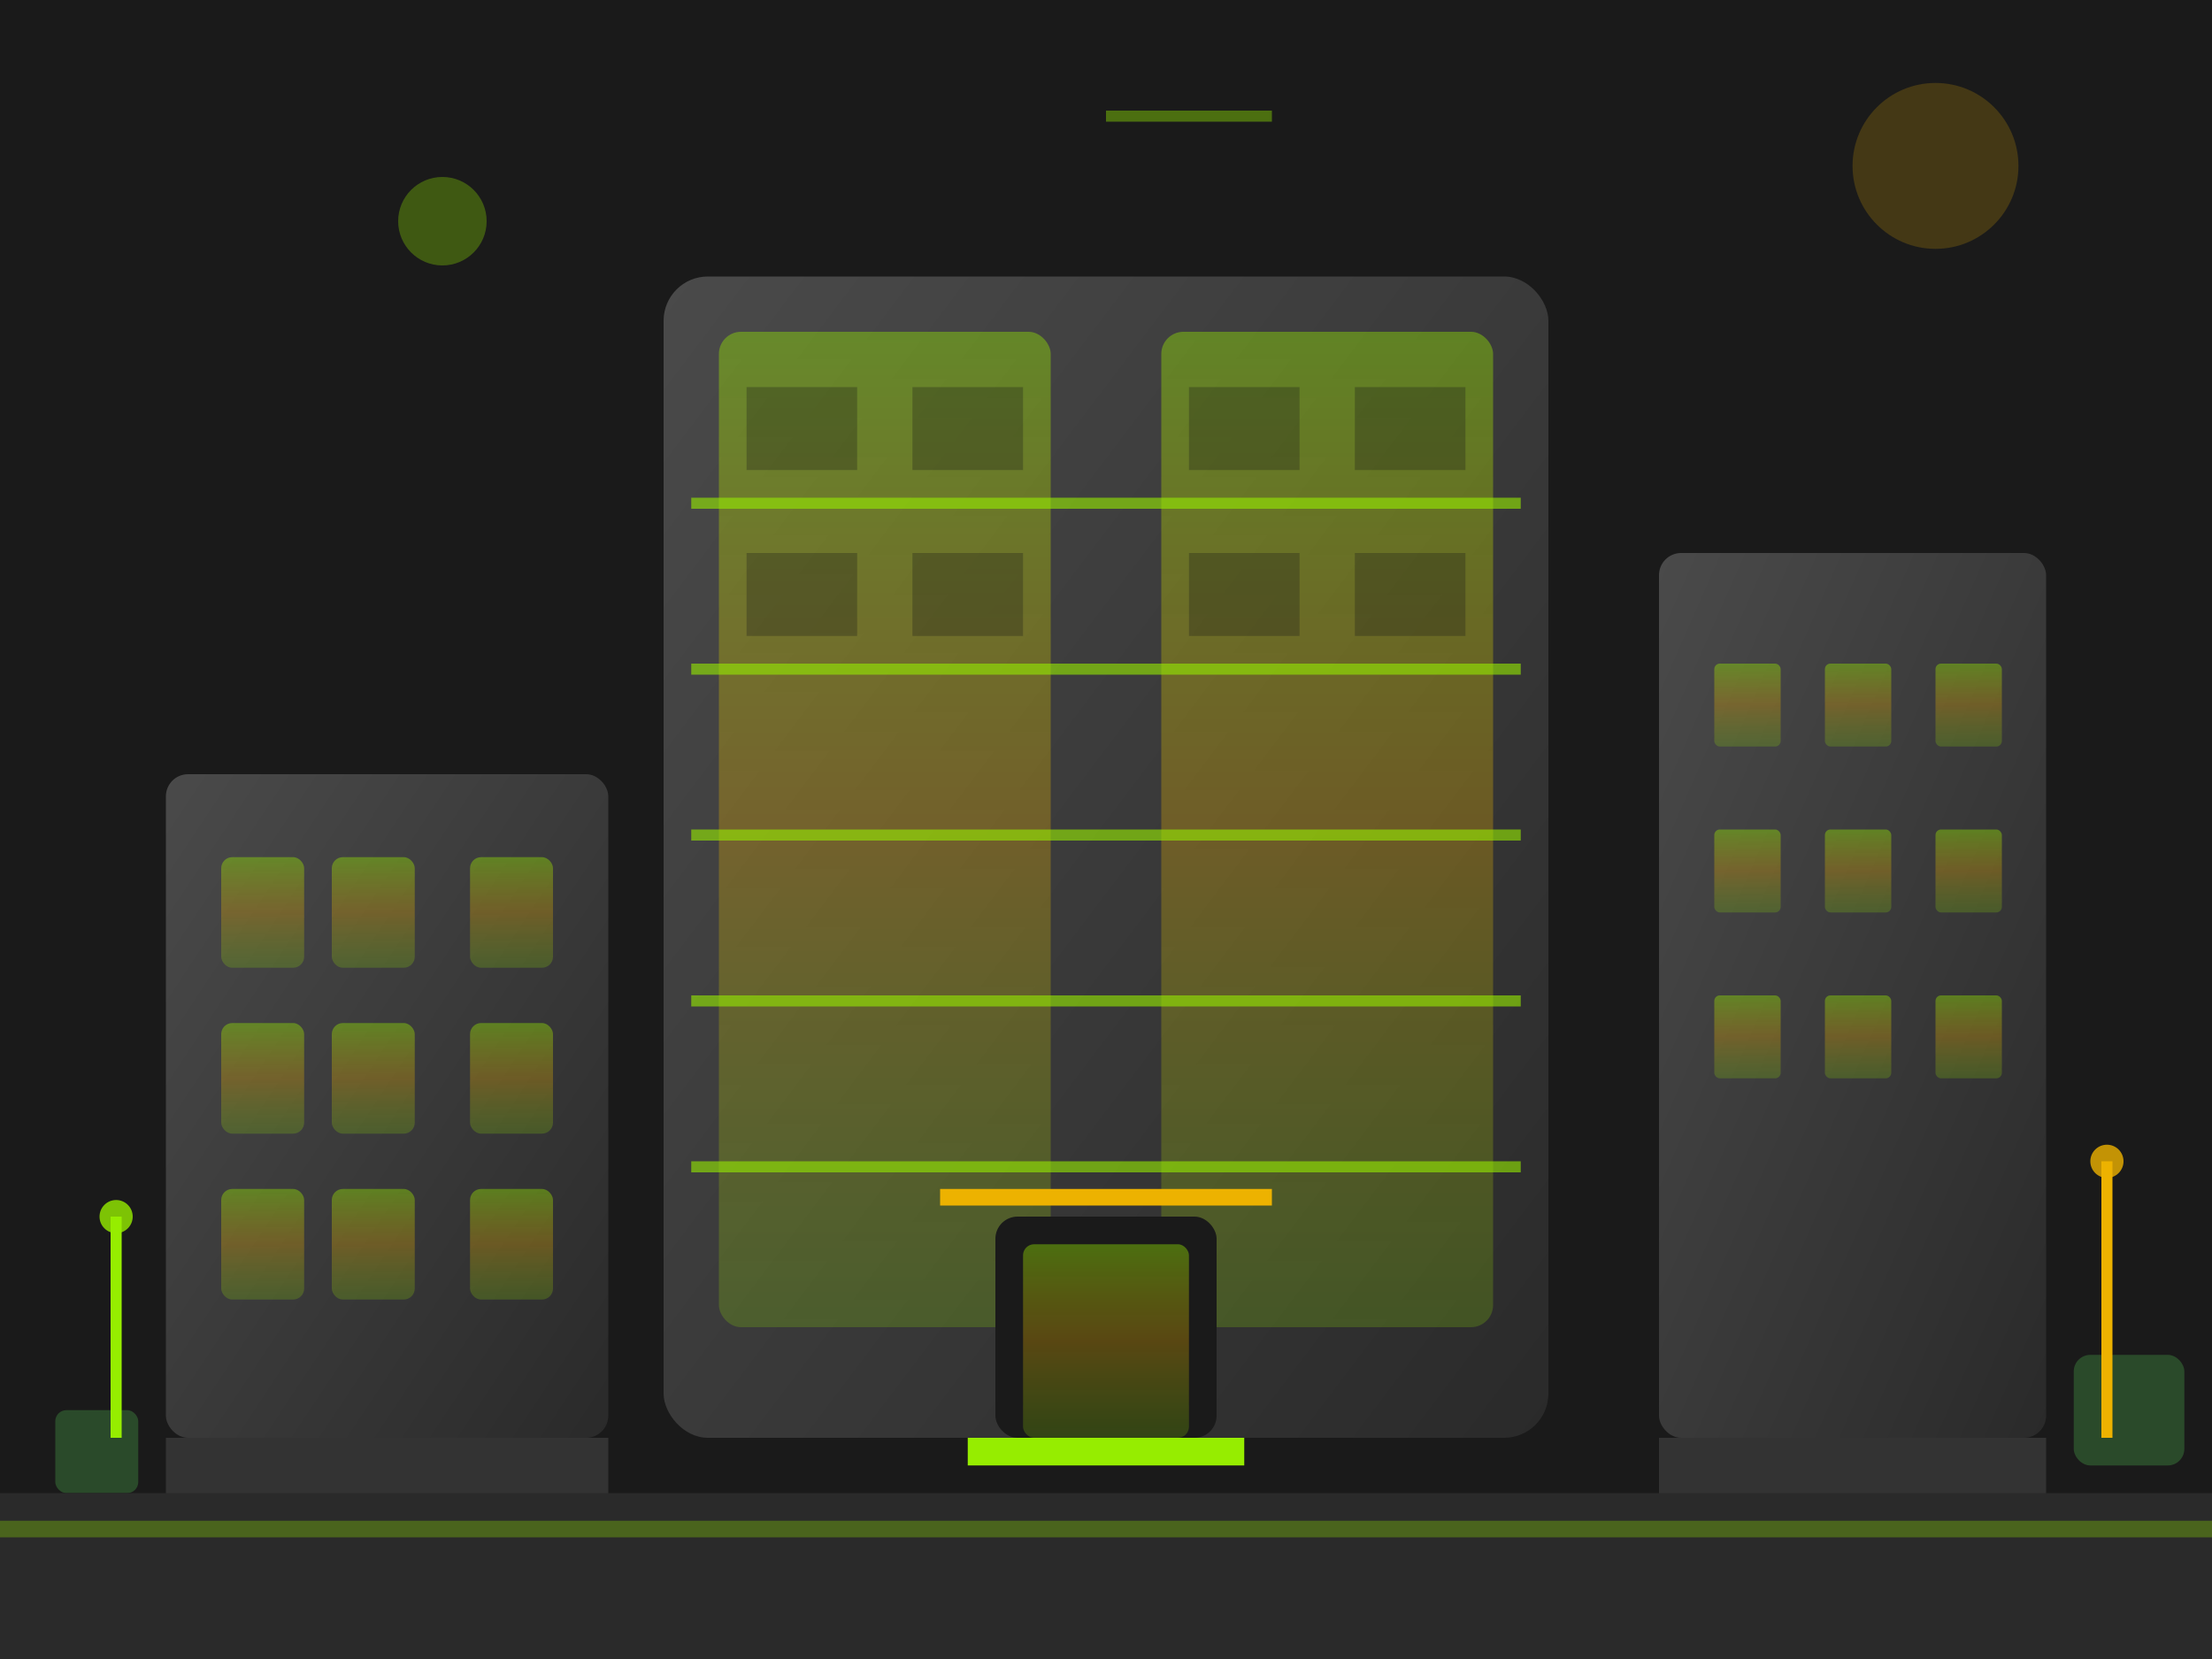 <svg width="400" height="300" viewBox="0 0 400 300" fill="none" xmlns="http://www.w3.org/2000/svg">
    <defs>
        <linearGradient id="modernBuildingGrad" x1="0%" y1="0%" x2="100%" y2="100%">
            <stop offset="0%" style="stop-color:#4a4a4a"/>
            <stop offset="100%" style="stop-color:#2a2a2a"/>
        </linearGradient>
        <linearGradient id="glassGrad" x1="0%" y1="0%" x2="0%" y2="100%">
            <stop offset="0%" style="stop-color:#96ed00;stop-opacity:0.4"/>
            <stop offset="50%" style="stop-color:#edb200;stop-opacity:0.3"/>
            <stop offset="100%" style="stop-color:#96ed00;stop-opacity:0.2"/>
        </linearGradient>
    </defs>
    
    <!-- Background -->
    <rect width="400" height="300" fill="#1a1a1a"/>
    
    <!-- Modern tower building -->
    <rect x="120" y="50" width="160" height="210" rx="8" fill="url(#modernBuildingGrad)"/>
    <rect x="120" y="260" width="160" height="25" fill="#1a1a1a"/>
    
    <!-- Glass facade sections -->
    <rect x="130" y="60" width="60" height="180" rx="4" fill="url(#glassGrad)"/>
    <rect x="210" y="60" width="60" height="180" rx="4" fill="url(#glassGrad)"/>
    
    <!-- Floor divisions -->
    <rect x="125" y="90" width="150" height="2" fill="#96ed00" opacity="0.6"/>
    <rect x="125" y="120" width="150" height="2" fill="#96ed00" opacity="0.6"/>
    <rect x="125" y="150" width="150" height="2" fill="#96ed00" opacity="0.6"/>
    <rect x="125" y="180" width="150" height="2" fill="#96ed00" opacity="0.6"/>
    <rect x="125" y="210" width="150" height="2" fill="#96ed00" opacity="0.6"/>
    
    <!-- Individual windows -->
    <rect x="135" y="70" width="20" height="15" fill="#1a1a1a" opacity="0.3"/>
    <rect x="165" y="70" width="20" height="15" fill="#1a1a1a" opacity="0.3"/>
    <rect x="215" y="70" width="20" height="15" fill="#1a1a1a" opacity="0.3"/>
    <rect x="245" y="70" width="20" height="15" fill="#1a1a1a" opacity="0.3"/>
    
    <rect x="135" y="100" width="20" height="15" fill="#1a1a1a" opacity="0.3"/>
    <rect x="165" y="100" width="20" height="15" fill="#1a1a1a" opacity="0.3"/>
    <rect x="215" y="100" width="20" height="15" fill="#1a1a1a" opacity="0.3"/>
    <rect x="245" y="100" width="20" height="15" fill="#1a1a1a" opacity="0.3"/>
    
    <!-- Entrance -->
    <rect x="180" y="220" width="40" height="40" rx="4" fill="#1a1a1a"/>
    <rect x="185" y="225" width="30" height="35" rx="2" fill="url(#glassGrad)"/>
    
    <!-- Modern entrance details -->
    <rect x="175" y="260" width="50" height="5" fill="#96ed00"/>
    <rect x="170" y="215" width="60" height="3" fill="#edb200"/>
    
    <!-- Side residential building -->
    <rect x="30" y="140" width="80" height="120" rx="4" fill="url(#modernBuildingGrad)"/>
    <rect x="30" y="260" width="80" height="15" fill="#333"/>
    
    <!-- Side building windows -->
    <rect x="40" y="155" width="15" height="20" rx="2" fill="url(#glassGrad)"/>
    <rect x="60" y="155" width="15" height="20" rx="2" fill="url(#glassGrad)"/>
    <rect x="85" y="155" width="15" height="20" rx="2" fill="url(#glassGrad)"/>
    
    <rect x="40" y="185" width="15" height="20" rx="2" fill="url(#glassGrad)"/>
    <rect x="60" y="185" width="15" height="20" rx="2" fill="url(#glassGrad)"/>
    <rect x="85" y="185" width="15" height="20" rx="2" fill="url(#glassGrad)"/>
    
    <rect x="40" y="215" width="15" height="20" rx="2" fill="url(#glassGrad)"/>
    <rect x="60" y="215" width="15" height="20" rx="2" fill="url(#glassGrad)"/>
    <rect x="85" y="215" width="15" height="20" rx="2" fill="url(#glassGrad)"/>
    
    <!-- Another side building -->
    <rect x="300" y="100" width="70" height="160" rx="4" fill="url(#modernBuildingGrad)"/>
    <rect x="300" y="260" width="70" height="15" fill="#333"/>
    
    <!-- Windows for right building -->
    <rect x="310" y="120" width="12" height="15" rx="1" fill="url(#glassGrad)"/>
    <rect x="330" y="120" width="12" height="15" rx="1" fill="url(#glassGrad)"/>
    <rect x="350" y="120" width="12" height="15" rx="1" fill="url(#glassGrad)"/>
    
    <rect x="310" y="150" width="12" height="15" rx="1" fill="url(#glassGrad)"/>
    <rect x="330" y="150" width="12" height="15" rx="1" fill="url(#glassGrad)"/>
    <rect x="350" y="150" width="12" height="15" rx="1" fill="url(#glassGrad)"/>
    
    <rect x="310" y="180" width="12" height="15" rx="1" fill="url(#glassGrad)"/>
    <rect x="330" y="180" width="12" height="15" rx="1" fill="url(#glassGrad)"/>
    <rect x="350" y="180" width="12" height="15" rx="1" fill="url(#glassGrad)"/>
    
    <!-- Modern landscaping -->
    <rect x="10" y="255" width="15" height="15" rx="2" fill="#2a4a2a"/>
    <rect x="375" y="245" width="20" height="20" rx="3" fill="#2a4a2a"/>
    
    <!-- Street elements -->
    <rect x="0" y="270" width="400" height="30" fill="#2a2a2a"/>
    <rect x="0" y="275" width="400" height="3" fill="#96ed00" opacity="0.3"/>
    
    <!-- Modern street lighting -->
    <rect x="20" y="220" width="2" height="40" fill="#96ed00"/>
    <circle cx="21" cy="220" r="3" fill="#96ed00" opacity="0.8"/>
    
    <rect x="380" y="210" width="2" height="50" fill="#edb200"/>
    <circle cx="381" cy="210" r="3" fill="#edb200" opacity="0.8"/>
    
    <!-- Sky with modern elements -->
    <circle cx="350" cy="30" r="15" fill="#edb200" opacity="0.2"/>
    <circle cx="80" cy="40" r="8" fill="#96ed00" opacity="0.3"/>
    <rect x="200" y="20" width="30" height="2" fill="#96ed00" opacity="0.4"/>
</svg>
